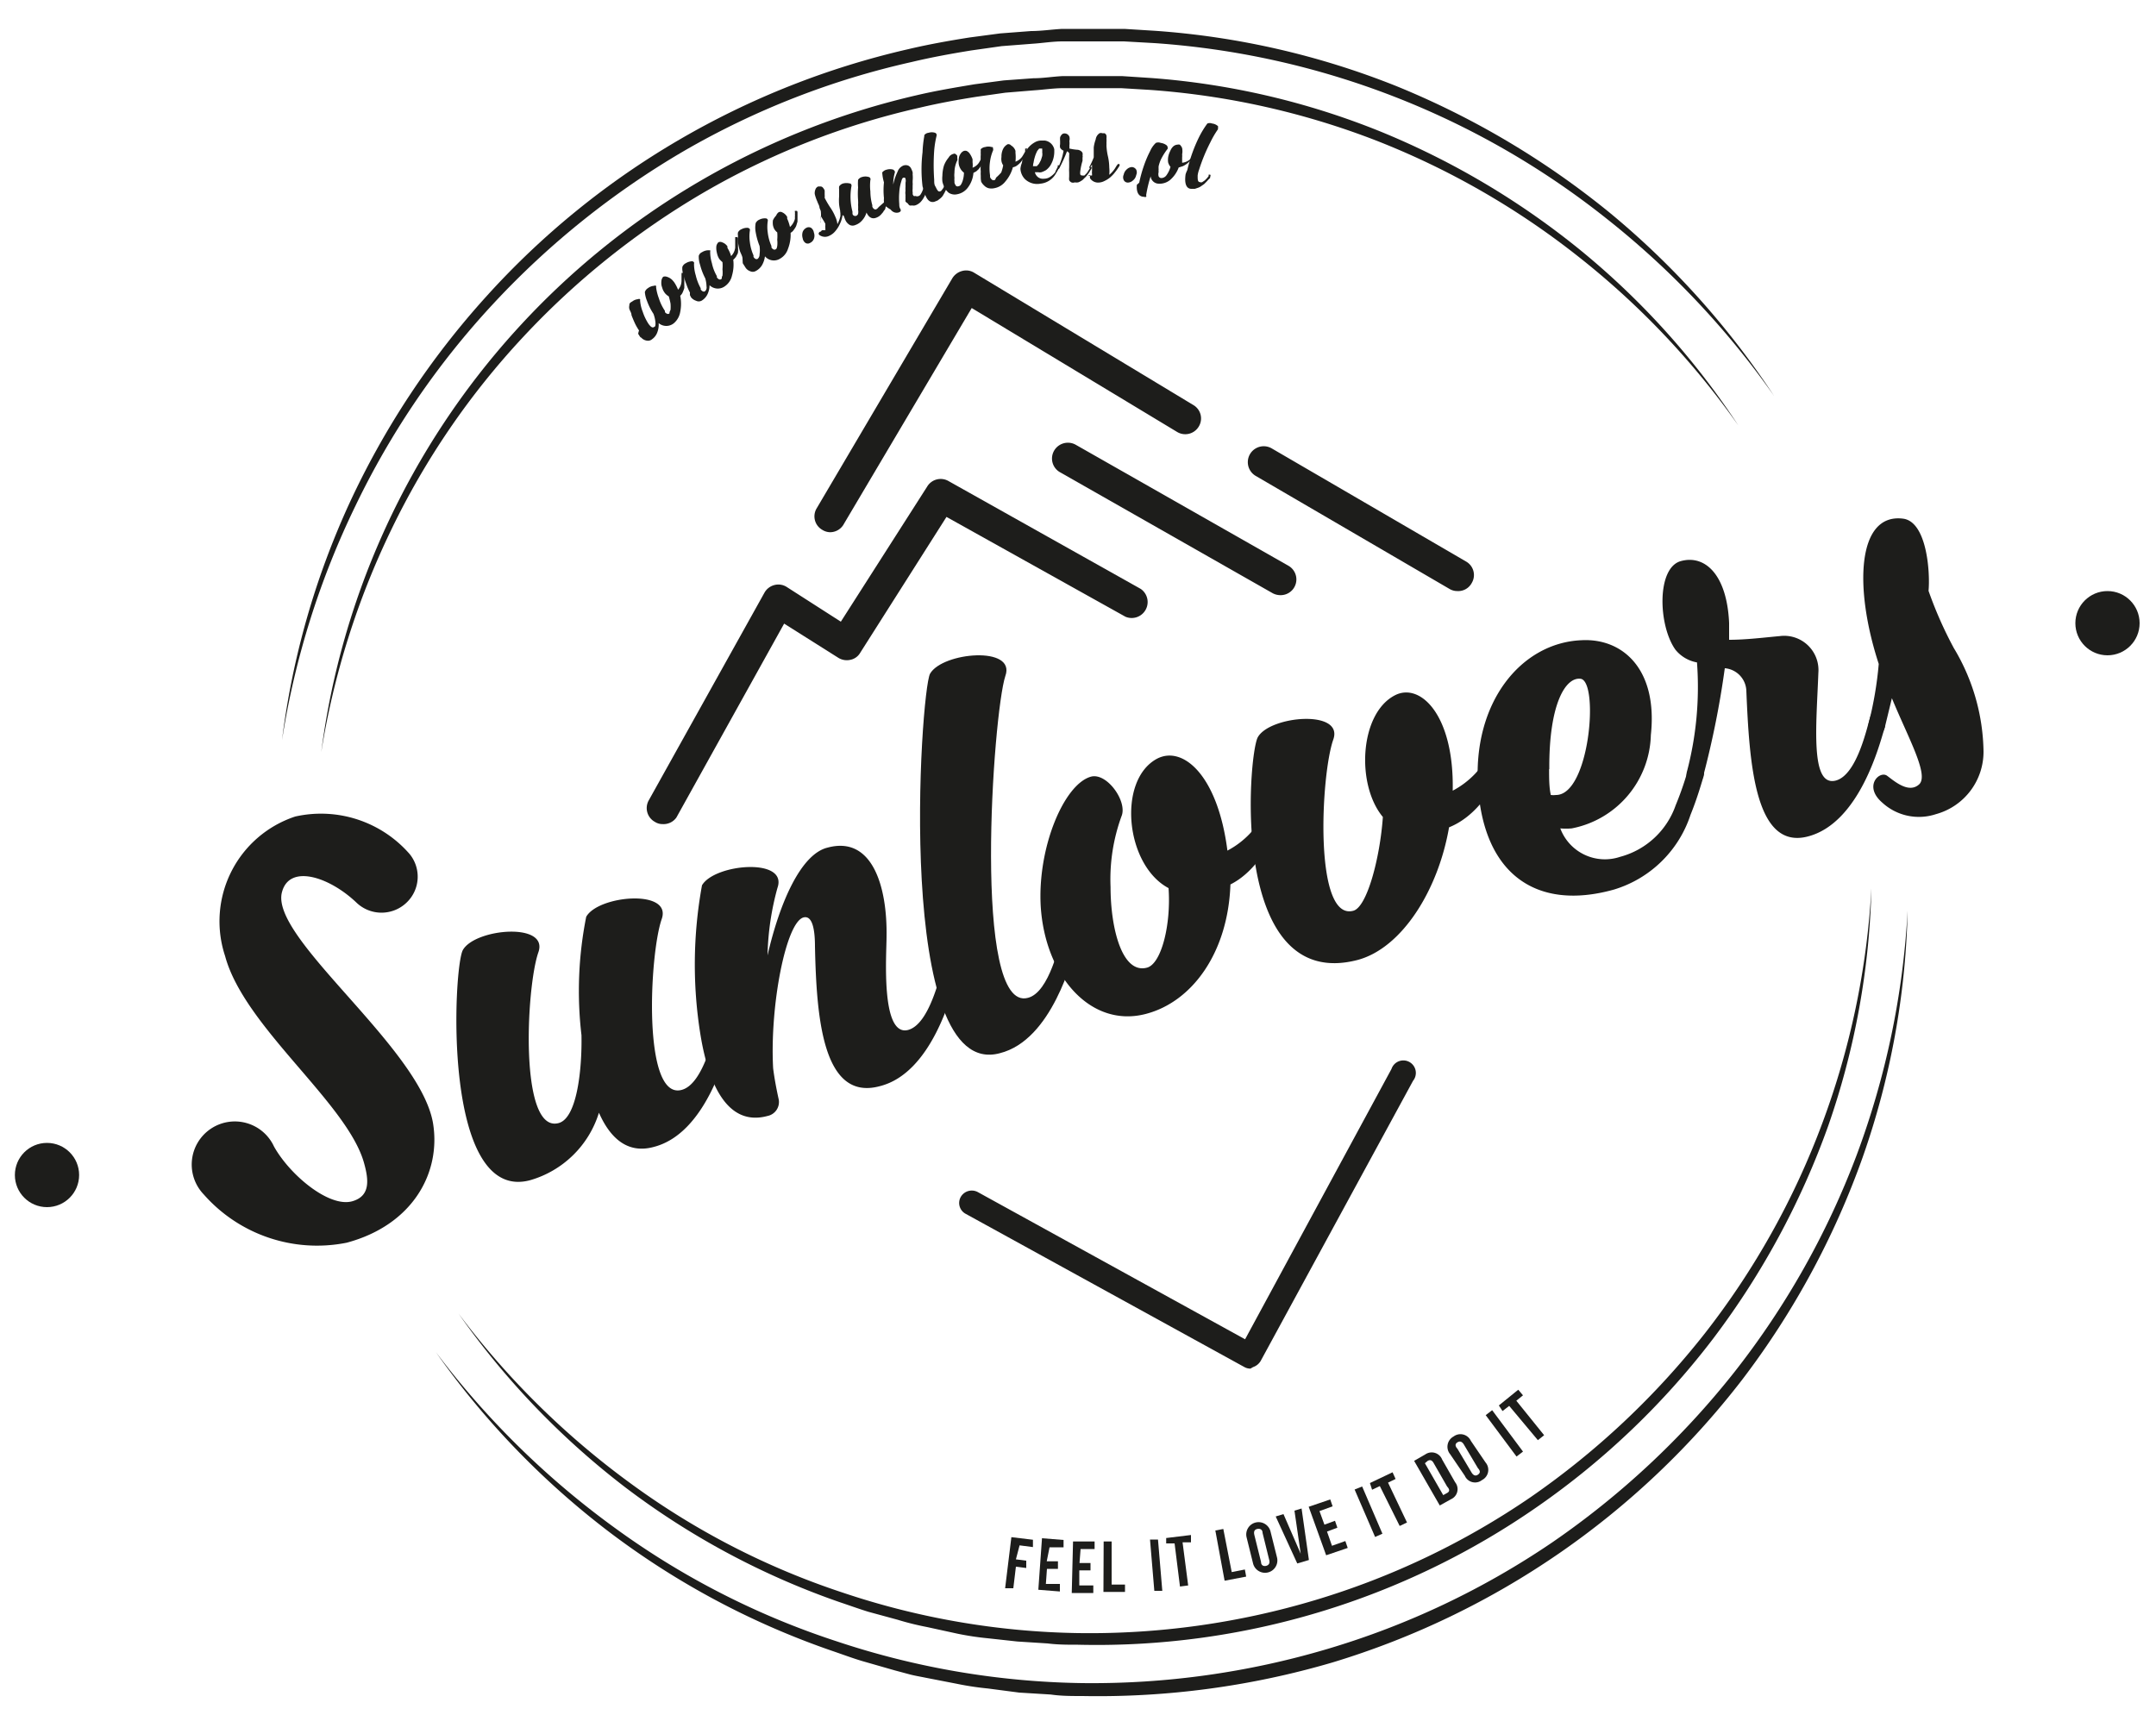 <svg id="Layer_1" data-name="Layer 1" xmlns="http://www.w3.org/2000/svg" viewBox="0 0 100 79.56"><path d="M58,63.49a.55.55,0,0,1-.28-.07L44.79,56.31a.57.57,0,0,1-.23-.78.59.59,0,0,1,.79-.23l12.4,6.83,6.79-12.54a.58.58,0,1,1,1,.55l-7.07,13a.65.65,0,0,1-.35.28Z" style="fill:#1d1d1b"/><path d="M38.51,24.69a.7.7,0,0,1-.37-.11.72.72,0,0,1-.26-1l6.29-10.67a.76.76,0,0,1,.46-.34.7.7,0,0,1,.55.08l10.17,6.14a.72.72,0,0,1,.25,1,.73.73,0,0,1-1,.25l-9.53-5.75-5.92,10A.73.73,0,0,1,38.51,24.69Z" style="fill:#1d1d1b"/><path d="M30.73,38.23a.64.64,0,0,1-.35-.1.73.73,0,0,1-.29-1l5.37-9.64a.74.74,0,0,1,.46-.35.72.72,0,0,1,.57.09L39,28.84,43,22.58a.73.73,0,0,1,1-.26l8.91,5a.74.74,0,0,1-.71,1.29l-8.3-4.63-4,6.3a.68.68,0,0,1-.46.33.75.75,0,0,1-.55-.09l-2.52-1.59-5,9A.73.73,0,0,1,30.73,38.23Z" style="fill:#1d1d1b"/><path d="M67.6,27.42a.71.71,0,0,1-.37-.1l-9-5.25A.73.73,0,1,1,59,20.81l9,5.24a.72.72,0,0,1,.26,1A.71.71,0,0,1,67.6,27.42Z" style="fill:#1d1d1b"/><path d="M59.39,27.61a.77.77,0,0,1-.36-.09l-9.86-5.61a.73.73,0,0,1-.28-1,.74.74,0,0,1,1-.28l9.86,5.61a.73.73,0,0,1-.36,1.37Z" style="fill:#1d1d1b"/><path d="M19,39.62a1.66,1.66,0,0,1-.14,2.25,1.68,1.68,0,0,1-2.33,0c-1.25-1.19-3.1-1.8-3.45-.49-.59,2.12,6.37,7.18,7,10.7.39,2.29-.91,4.74-4,5.57a7,7,0,0,1-6.63-2.24,2,2,0,1,1,3.26-2.22c.73,1.31,2.54,2.83,3.62,2.54.86-.24.77-1,.56-1.76-.76-2.79-5.56-6.31-6.45-9.62a5.12,5.12,0,0,1,3.25-6.47A5.45,5.45,0,0,1,19,39.62Z" style="fill:#1d1d1b"/><path d="M33.89,48.21c-.21.63-1.12,4.38-3.58,5-1.19.32-2-.39-2.53-1.59a4.7,4.7,0,0,1-3.19,3.13c-4.1,1.1-3.57-9.9-3.12-10.68.57-1,4-1.3,3.5.11-.57,1.64-.89,8.41.94,7.92.86-.23,1.09-2.52,1.06-4.08a17.55,17.55,0,0,1,.22-5.49c.56-1,4-1.3,3.5.11-.57,1.64-.9,8.42.93,7.92,1-.27,1.47-2.54,1.64-3S34.09,47.6,33.89,48.21Z" style="fill:#1d1d1b"/><path d="M44.36,45.39c-.2.63-1.11,4.39-3.56,5-2.65.71-2.93-3.22-3-6.48,0-.72-.1-1.46-.53-1.35-.82.22-1.57,4.12-1.41,7,.06.48.16,1,.26,1.45a.66.66,0,0,1-.52.76c-1.84.5-2.73-1.43-3.11-3.76a20.43,20.43,0,0,1,.07-6.94c.58-1,4-1.3,3.5.12a12.69,12.69,0,0,0-.46,3.13c.57-2.48,1.56-4.71,2.79-5,2.08-.56,2.77,1.83,2.73,4.14,0,.82-.28,4.65,1,4.32,1-.27,1.47-2.54,1.64-3S44.56,44.78,44.36,45.39Z" style="fill:#1d1d1b"/><path d="M47.68,46.29c1-.26,1.46-2.54,1.61-3s.86,0,.65.57-1.13,4.39-3.57,5c-4.89,1.31-3.68-16.83-3.23-17.61.58-1,4-1.3,3.49.11C46.06,33.08,45.08,47,47.68,46.29Z" style="fill:#1d1d1b"/><path d="M60.07,36.19c-.18.56-1,3.84-3,4.84-.11,3.15-1.76,5.43-3.9,6-2.56.69-4.7-1.73-4.9-5-.15-2.72,1.08-5.65,2.33-6,.74-.2,1.7,1.15,1.42,1.83a8.54,8.54,0,0,0-.51,3.29c0,1.9.53,4.05,1.69,3.74.67-.18,1.12-2,1-3.69-2-1.06-2.39-5-.54-6,1.19-.63,2.82.74,3.27,4.26a4,4,0,0,0,1.76-1.84,14.92,14.92,0,0,0,.72-2C59.59,35.16,60.27,35.56,60.07,36.19Z" style="fill:#1d1d1b"/><path d="M70.5,33.38c-.21.6-1,4.08-3.29,5-.5,2.9-2.17,5.59-4.23,6.15C57,46.1,57.89,35,58.34,34.2c.56-1,4-1.3,3.5.11-.58,1.64-.91,8.44.93,7.94.64-.17,1.24-2.47,1.37-4.35-1.25-1.5-1.08-4.79.55-5.64,1.17-.62,2.76.89,2.69,4.42a4,4,0,0,0,1.76-1.84,12.92,12.92,0,0,0,.71-2C70,32.36,70.7,32.75,70.5,33.38Z" style="fill:#1d1d1b"/><path d="M79,36.07c-.08.25-.27.94-.59,1.73a5.37,5.37,0,0,1-3.56,3.47c-3.59,1-6-.72-6.29-4.7s2-6.76,4.8-6.87c1.9-.1,3.54,1.34,3.21,4.4a4.53,4.53,0,0,1-3.67,4.33,3.12,3.12,0,0,1-.53,0,2.21,2.21,0,0,0,2.77,1.32,3.75,3.75,0,0,0,2.58-2.39,14.89,14.89,0,0,0,.63-1.86C78.53,35.06,79.21,35.46,79,36.07Zm-7.15-.39c0,.43,0,.84.08,1.2a1,1,0,0,0,.24,0c1.56,0,2-5.24,1.15-5.39C72.61,31.39,71.84,32.67,71.86,35.68Z" style="fill:#1d1d1b"/><path d="M87.4,33.81c-.2.63-1.13,4.39-3.57,5S81.14,35.39,81,32.07A1.09,1.09,0,0,0,80,31a41.9,41.9,0,0,1-1,5c-.23.85-.9.35-.76-.19a15.39,15.39,0,0,0,.47-5.08,1.66,1.66,0,0,1-1-.59c-.8-1.12-.88-3.8.25-4.11s2.14.64,2.24,2.87c0,.2,0,.47,0,.78.8,0,1.66-.11,2.34-.17a1.59,1.59,0,0,1,1.8,1.7c-.09,2.42-.39,5.31.81,5,1-.27,1.46-2.54,1.61-3S87.61,33.2,87.4,33.81Z" style="fill:#1d1d1b"/><path d="M89.79,37.77a2.51,2.51,0,0,1-2.48-.53c-.9-.77-.13-1.51.22-1.25s1,.83,1.48.4-.51-2.17-1.26-4l-.32,1.32c-.23.85-.88.34-.75-.19a17,17,0,0,0,.46-2.72c-1.16-3.55-1-7,1.12-6.74,1.11.13,1.27,2.48,1.19,3.35h0a18.58,18.58,0,0,0,1.17,2.65A9.55,9.55,0,0,1,92,34.85,3,3,0,0,1,89.79,37.77Z" style="fill:#1d1d1b"/><path d="M29.64,15.33a2.43,2.43,0,0,1-.2-.35q-.09-.2-.15-.36c0-.11-.08-.21-.1-.29a.35.35,0,0,1,0-.16c0-.06,0-.12.13-.18l0,0a.5.5,0,0,1,.27-.11.11.11,0,0,1,.1,0s0,0,0,.07a1.76,1.76,0,0,0,.12.51,2.41,2.41,0,0,0,.28.58l.05.06q.12.14.21.06c.05,0,.06-.11.05-.22a1.59,1.59,0,0,0-.09-.38,2.8,2.8,0,0,1-.3-.6,1.36,1.36,0,0,1-.1-.41.32.32,0,0,1,.14-.18l0,0a.53.53,0,0,1,.28-.11.11.11,0,0,1,.1,0,.11.11,0,0,1,0,.06,2.26,2.26,0,0,0,.13.52,2.23,2.23,0,0,0,.28.58l0,.06q.12.13.21.06s0-.08.05-.16a1.69,1.69,0,0,0,0-.3,3.18,3.18,0,0,0-.08-.33.7.7,0,0,1-.17-.14s0,0,0,0a.86.86,0,0,1-.1-.16,1.87,1.87,0,0,1-.07-.22.81.81,0,0,1,0-.22.34.34,0,0,1,.08-.17l0,0a.25.25,0,0,1,.17,0,.58.58,0,0,1,.27.17l.06.07a1.71,1.71,0,0,1,.19.36.62.62,0,0,0,.16-.41v-.22s0-.06,0-.09a.15.15,0,0,0,0-.06s0,0,.05,0a.08.08,0,0,1,.08,0s0,0,0,.05v.09a.92.92,0,0,1,0,.16v.19q0,.12,0,.21a1.46,1.46,0,0,1-.07.19.43.43,0,0,1-.12.17,1.9,1.9,0,0,1,0,.75.88.88,0,0,1-.29.52.55.55,0,0,1-.71,0,1,1,0,0,1-.06.42.67.67,0,0,1-.25.33.29.29,0,0,1-.25.06.43.43,0,0,1-.25-.14c-.05,0-.09-.11-.14-.17A.76.76,0,0,1,29.64,15.33Z" style="fill:#1d1d1b"/><path d="M32,13.57a2.43,2.43,0,0,1-.16-.37,3.16,3.16,0,0,1-.12-.37,1.33,1.33,0,0,1-.07-.29.69.69,0,0,1,0-.16.32.32,0,0,1,.16-.17l0,0a.6.6,0,0,1,.29-.09.13.13,0,0,1,.09.05.14.14,0,0,1,0,.07,1.82,1.82,0,0,0,.08.53,2.28,2.28,0,0,0,.23.6l0,.06c.07.09.14.12.2.08a.23.23,0,0,0,.07-.22,1.42,1.42,0,0,0-.06-.38,2.94,2.94,0,0,1-.24-.63,1.16,1.16,0,0,1-.06-.41.26.26,0,0,1,.15-.17l0,0a.57.57,0,0,1,.28-.09s.08,0,.1,0a.14.14,0,0,1,0,.07,1.82,1.82,0,0,0,.08.53,2,2,0,0,0,.23.6l0,.06c.07.09.14.12.2.08s0-.07.06-.16a1.5,1.5,0,0,0,0-.3,1.88,1.88,0,0,0,0-.33,1.06,1.06,0,0,1-.15-.15l0,0a.89.89,0,0,1-.08-.17,1.74,1.74,0,0,1-.05-.22.78.78,0,0,1,0-.22.35.35,0,0,1,.09-.16l0,0a.2.2,0,0,1,.17,0,.48.48,0,0,1,.25.19l0,.07a1.49,1.49,0,0,1,.17.38.66.66,0,0,0,.19-.39s0-.08,0-.12V11s0,0,.05,0,.06,0,.08.06a.43.43,0,0,1,0,0v.09c0,.06,0,.11,0,.16s0,.1,0,.18a1.08,1.08,0,0,1,0,.21c0,.06-.05.12-.08.19a.73.73,0,0,1-.14.16,1.83,1.83,0,0,1-.06.74.81.81,0,0,1-.33.49.55.55,0,0,1-.71-.05,1,1,0,0,1-.09.41.7.7,0,0,1-.28.31.28.28,0,0,1-.26,0,.48.48,0,0,1-.23-.16L32,13.69Z" style="fill:#1d1d1b"/><path d="M34.44,12c0-.12-.09-.25-.13-.38s-.06-.26-.08-.37a2.19,2.19,0,0,1,0-.31.41.41,0,0,1,0-.16.32.32,0,0,1,.17-.15l0,0a.54.54,0,0,1,.29-.06.15.15,0,0,1,.09.06.15.15,0,0,1,0,.07,1.82,1.82,0,0,0,0,.53,2.15,2.15,0,0,0,.17.62.43.43,0,0,0,0,.07c.06.09.12.12.19.09a.26.26,0,0,0,.09-.21,1.38,1.38,0,0,0,0-.39,3.17,3.17,0,0,1-.18-.64,1.13,1.13,0,0,1,0-.42.33.33,0,0,1,.17-.16h0a.54.54,0,0,1,.29-.06.1.1,0,0,1,.1.13,1.82,1.82,0,0,0,0,.53,2.15,2.15,0,0,0,.17.62.43.43,0,0,1,0,.07c.06.09.13.12.19.09s.06-.07.08-.16a1.28,1.28,0,0,0,0-.29,1.88,1.88,0,0,0,0-.34.56.56,0,0,1-.14-.16l0,0a.64.64,0,0,1-.06-.18.83.83,0,0,1,0-.22A.78.78,0,0,1,36,10a.35.35,0,0,1,.11-.15.05.05,0,0,1,0,0,.17.17,0,0,1,.17,0,.5.5,0,0,1,.23.21.56.56,0,0,1,0,.08,2,2,0,0,1,.13.39.75.75,0,0,0,.23-.38s0-.07,0-.11a.45.45,0,0,0,0-.11.28.28,0,0,0,0-.09.15.15,0,0,1,0-.06s0,0,.05,0,.06,0,.07.07a.07.07,0,0,1,0,0v.09c0,.05,0,.11,0,.15s0,.11,0,.19l-.06.2a.87.87,0,0,1-.11.18.4.4,0,0,1-.15.14,1.8,1.8,0,0,1-.12.74.8.8,0,0,1-.37.46.54.54,0,0,1-.7-.11,1.11,1.11,0,0,1-.13.4.73.73,0,0,1-.31.29.28.28,0,0,1-.25,0,.42.42,0,0,1-.22-.18l-.12-.19Z" style="fill:#1d1d1b"/><path d="M37.23,11.05a.49.49,0,0,1,0-.29.35.35,0,0,1,.17-.19.22.22,0,0,1,.22,0,.33.33,0,0,1,.13.22.42.42,0,0,1,0,.29.34.34,0,0,1-.18.19.2.2,0,0,1-.21,0A.32.32,0,0,1,37.23,11.05Z" style="fill:#1d1d1b"/><path d="M38.08,10.74a.09.09,0,0,1,.06-.06h.06l0,0,0,0,0,0h.08a.05.05,0,0,0,0,0,.07.07,0,0,0,0-.05.23.23,0,0,0,0-.07.59.59,0,0,1,0-.08.93.93,0,0,0,0-.1l-.06-.11-.08-.13-.07-.12a.51.51,0,0,1,0,.1,1.23,1.23,0,0,1,0,.13.1.1,0,0,1,0,.08h0s0,0,0,0a.13.13,0,0,1,0-.06,2.57,2.57,0,0,0,0-.48l-.06-.15c0-.1-.07-.19-.1-.29A1.81,1.81,0,0,1,37.79,9a.45.45,0,0,1,.06-.27.25.25,0,0,1,.1-.08l.11,0a.15.15,0,0,1,.12.07.35.35,0,0,1,.07.12l0,0c0,.07,0,.13,0,.18a1,1,0,0,1,0,.16h0a4.51,4.51,0,0,0,.25.43,2.34,2.34,0,0,1,.25.46,1,1,0,0,1,.09.33,1.39,1.39,0,0,0,.14-.38s0-.08,0-.14l0-.1a0,0,0,0,1,.06,0,.07.07,0,0,1,.06.07,0,0,0,0,1,0,0,1.93,1.93,0,0,1-.09.41,2.56,2.56,0,0,1-.11.24,1.44,1.44,0,0,1-.18.25.75.75,0,0,1-.24.18h0a.44.44,0,0,1-.43,0,.15.15,0,0,1-.08-.08A.11.11,0,0,1,38.08,10.74Z" style="fill:#1d1d1b"/><path d="M39,9.89a2.57,2.57,0,0,1-.08-.4,2.53,2.53,0,0,1,0-.38c0-.12,0-.22,0-.31a.88.88,0,0,1,0-.15.33.33,0,0,1,.19-.14h0a.64.64,0,0,1,.3,0s.07,0,.08.07a.09.09,0,0,1,0,.07,2.73,2.73,0,0,0,.05,1.17l0,.08c0,.1.11.14.18.11a.15.15,0,0,0,.08-.09.48.48,0,0,0,0-.19,1.55,1.55,0,0,0,0-.22,1.7,1.7,0,0,0,0-.22,4,4,0,0,1,0-.6,2,2,0,0,1,0-.35.32.32,0,0,1,.19-.13l0,0a.52.52,0,0,1,.3,0,.1.1,0,0,1,.08.07.08.08,0,0,1,0,.07,2.3,2.3,0,0,0,0,.53,2.37,2.37,0,0,0,.09.64l0,.07q.07.15.18.12a.33.33,0,0,0,.11-.1L41,9.39c0-.05,0-.11,0-.17l0-.11a0,0,0,0,1,.06,0,.11.11,0,0,1,.06.07.07.07,0,0,1,0,0,.42.42,0,0,1,0,.07l0,.1s0,.08,0,.13a.53.53,0,0,1-.05.15s0,.09-.07.14a.5.5,0,0,1-.1.14.57.57,0,0,1-.11.11.55.55,0,0,1-.15.08c-.18.07-.34,0-.45-.24a.92.92,0,0,1-.19.35.73.73,0,0,1-.33.23.31.31,0,0,1-.25,0,.51.51,0,0,1-.2-.21,1.8,1.8,0,0,1-.08-.21A.65.65,0,0,1,39,9.89Z" style="fill:#1d1d1b"/><path d="M41,9.48l0-.1a1.06,1.06,0,0,1,0-.19,3.42,3.42,0,0,1,0-.73A2,2,0,0,1,40.92,8a.36.36,0,0,1,.21-.13h0a.51.51,0,0,1,.3,0s.07.05.07.08a.08.08,0,0,1,0,.07,2,2,0,0,0-.07.54,2.54,2.54,0,0,1,.2-.59.48.48,0,0,1,.27-.29.33.33,0,0,1,.22,0,.29.29,0,0,1,.15.16.94.94,0,0,1,.06.15.44.44,0,0,1,0,.1,1.39,1.39,0,0,1,0,.3v.08a.76.76,0,0,1,0,.14v.15a.71.71,0,0,0,0,.15.29.29,0,0,1,0,.09V9a.19.19,0,0,0,.05.09.11.11,0,0,0,.08,0A.19.19,0,0,0,42.71,9a.79.79,0,0,0,.08-.16.69.69,0,0,0,.05-.17.37.37,0,0,1,0-.1,0,0,0,0,1,.06,0,.08.08,0,0,1,.05.08v0a.32.32,0,0,0,0,.06l0,.11,0,.12-.06.15-.08.14a1.47,1.47,0,0,1-.1.13.63.63,0,0,1-.12.1.51.51,0,0,1-.15.07.33.33,0,0,1-.14,0,.23.23,0,0,1-.11,0,.24.24,0,0,1-.08-.09A.47.47,0,0,1,42,9.35a.3.3,0,0,1,0-.1.09.09,0,0,1,0-.05,1.42,1.42,0,0,1,0-.16.54.54,0,0,1,0-.19,1.28,1.28,0,0,1,0-.19c0-.05,0-.12,0-.19a.34.34,0,0,0,0-.17h0s0-.07-.08-.06-.09.09-.13.22a2,2,0,0,0-.08.47,3.25,3.25,0,0,0,0,.53c0,.08,0,.16.06.25a.11.11,0,0,1,0,.09.18.18,0,0,1-.07.05.33.33,0,0,1-.22,0,.36.36,0,0,1-.17-.13A1.13,1.13,0,0,1,41,9.48Z" style="fill:#1d1d1b"/><path d="M42.79,8.65a6.63,6.63,0,0,1,0-1.59,5.05,5.05,0,0,1,.08-.74l0-.05a.29.29,0,0,1,.2-.11h0a.49.49,0,0,1,.3,0,.12.12,0,0,1,.07.07.17.17,0,0,1,0,.07,4.36,4.36,0,0,0-.11.68,9.49,9.49,0,0,0,0,1.36c0,.12,0,.22.05.3s.11.27.21.24a.12.12,0,0,0,.09-.06,1,1,0,0,0,.08-.11,1.12,1.12,0,0,0,.05-.13s0-.08,0-.13l0-.07a.05.05,0,0,1,.07,0,.08.08,0,0,1,0,.08.09.09,0,0,1,0,.05l0,.06,0,.1,0,.13-.07.14-.08.14a.65.65,0,0,1-.11.12l-.13.1-.15.06c-.23.06-.39-.12-.49-.53Z" style="fill:#1d1d1b"/><path d="M43.79,8.66a1.13,1.13,0,0,1-.08-.24,1.23,1.23,0,0,1,0-.27,1.77,1.77,0,0,1,.07-.46A1.23,1.23,0,0,1,44,7.31a.34.34,0,0,1,.22-.17.09.09,0,0,1,.09,0,.26.26,0,0,1,.09.09,1.17,1.17,0,0,1,0,.11.16.16,0,0,1,0,.1,1.33,1.33,0,0,0-.13.57,1,1,0,0,0,0,.24.68.68,0,0,0,0,.15s0,.05,0,.08a.42.42,0,0,0,.08.15.13.13,0,0,0,.13,0c.06,0,.11-.08.16-.21a1.3,1.3,0,0,0,.07-.41.57.57,0,0,1-.16-.18.66.66,0,0,1-.08-.21v0a1,1,0,0,1,0-.25.45.45,0,0,1,.08-.23A.33.33,0,0,1,44.71,7l0,0a.25.25,0,0,1,.12,0,.36.36,0,0,1,.15.13,1,1,0,0,1,.13.26l0,.14a1,1,0,0,1,0,.25.61.61,0,0,0,.33-.29l.07-.13a1.21,1.21,0,0,0,.05-.14l0-.08a0,0,0,0,1,.07,0s0,0,0,.08a.11.11,0,0,0,0,0,.32.32,0,0,0,0,.06.36.36,0,0,0,0,.09l0,.11-.07.12a.66.66,0,0,1-.08.13l-.09.12-.11.1-.13.07a1.29,1.29,0,0,1-.25.67.79.79,0,0,1-.5.32.51.51,0,0,1-.4-.07A.79.79,0,0,1,43.79,8.66Z" style="fill:#1d1d1b"/><path d="M45.49,8.23s0-.05,0-.08a1.23,1.23,0,0,1,0-.19,1.41,1.41,0,0,1,0-.29l0-.26a1.2,1.2,0,0,1,0-.23,1.46,1.46,0,0,1,0-.17.41.41,0,0,1,0-.09.35.35,0,0,1,.21-.1h0a.51.51,0,0,1,.29,0c.05,0,.07,0,.07.08a.11.11,0,0,1,0,.08,1.94,1.94,0,0,0-.14.51,2.16,2.16,0,0,0,0,.64s0,.06,0,.08.08.16.16.15.07,0,.12-.12A2.38,2.38,0,0,0,46.44,8a2,2,0,0,0,.09-.33.52.52,0,0,1-.08-.2.06.06,0,0,0,0,0,.61.61,0,0,1,0-.19A.79.79,0,0,1,46.49,7a.57.57,0,0,1,.1-.19.53.53,0,0,1,.15-.12h0a.17.17,0,0,1,.16.06A.44.44,0,0,1,47.1,7s0,.06,0,.09a1.93,1.93,0,0,1,0,.41.64.64,0,0,0,.34-.28l.06-.1.05-.09a.36.36,0,0,1,0-.09l0-.05s0,0,.07,0,0,0,0,.09a.06.06,0,0,1,0,0l0,.09-.07.14-.09.16-.13.17a1.14,1.14,0,0,1-.16.14.46.46,0,0,1-.19.08,1.68,1.68,0,0,1-.35.66.83.83,0,0,1-.51.31.6.6,0,0,1-.27,0,.45.45,0,0,1-.2-.12.62.62,0,0,1-.14-.18A1,1,0,0,1,45.49,8.23Z" style="fill:#1d1d1b"/><path d="M47.4,7.55A1.42,1.42,0,0,1,47.59,7,1.08,1.08,0,0,1,48,6.6a.6.6,0,0,1,.28-.08h.18a.52.52,0,0,1,.44.41s0,.06,0,.09a1.23,1.23,0,0,1-.19.67.91.91,0,0,1-.19.2,1.07,1.07,0,0,1-.22.1.35.35,0,0,1-.14,0H48a.41.41,0,0,0,.16.24.39.39,0,0,0,.27.06.5.5,0,0,0,.27-.08A1,1,0,0,0,48.94,8,.75.75,0,0,1,49,7.86l.06-.12,0-.07s0,0,.07,0a.1.1,0,0,1,0,.09s0,0,0,0a1.77,1.77,0,0,1-.15.28.92.92,0,0,1-.72.48.82.82,0,0,1-.73-.22.75.75,0,0,1-.2-.47A1,1,0,0,1,47.4,7.55Zm.51.16H48l.09,0,.1-.11.09-.17.06-.19a.57.57,0,0,0,0-.18.45.45,0,0,0,0-.11v0s0-.06,0-.06h-.07l-.07,0L48.11,7l-.06.13a1.89,1.89,0,0,0-.06.18,1.55,1.55,0,0,0-.05.23C47.92,7.59,47.92,7.66,47.91,7.71Z" style="fill:#1d1d1b"/><path d="M49.05,7.83s0,0,0,0a.07.07,0,0,1,0,0,2.75,2.75,0,0,0,.28-.84.32.32,0,0,1-.16-.14.38.38,0,0,1,0-.16,0,0,0,0,0,0,0s0-.1,0-.15a1.09,1.09,0,0,1,0-.17.35.35,0,0,1,.08-.13.16.16,0,0,1,.11-.05.24.24,0,0,1,.24.15.39.39,0,0,1,0,.2.86.86,0,0,1,0,.22.66.66,0,0,1,0,.13,2.27,2.27,0,0,0,.4.06.35.35,0,0,1,.14.06.2.2,0,0,1,.07.09.23.23,0,0,1,0,.11.16.16,0,0,1,0,.1s0,.09,0,.15a2.75,2.75,0,0,0-.11.54v0c0,.09,0,.14.1.14a.26.26,0,0,0,.1,0l.1-.1a.83.83,0,0,0,.08-.12l.07-.11,0-.07s0,0,.07,0a.1.1,0,0,1,0,.09l0,0,0,0-.06.1a.9.9,0,0,1-.07.11l-.1.13a1.13,1.13,0,0,1-.11.11.45.45,0,0,1-.13.11.61.61,0,0,1-.14.07.45.45,0,0,1-.16,0,.22.22,0,0,1-.16,0,.24.24,0,0,1-.1-.1.75.75,0,0,1,0-.16s0-.08,0-.13V8a1.77,1.77,0,0,1,0-.23c0-.08,0-.16,0-.25a2,2,0,0,1,0-.24v-.1a.14.14,0,0,0,0-.07.18.18,0,0,0-.1-.09,7.11,7.11,0,0,1-.37.81l0,0h0Z" style="fill:#1d1d1b"/><path d="M50.48,8.14a.09.09,0,0,1,.08,0l0,0,0,0,0,0,0,0,0,0,0,0h.09l0,0a.56.56,0,0,0,0-.07V8.06a.37.37,0,0,1,0-.11l0-.13s0-.08,0-.14a1.15,1.15,0,0,1,0-.14l0,.09a.72.72,0,0,1-.07.11s0,0-.05.06a0,0,0,0,1,0,0l0,0a.07.07,0,0,1,0-.06,3.49,3.49,0,0,0,.2-.44s0-.11,0-.16,0-.2,0-.3a1.67,1.67,0,0,1,.09-.37A.41.41,0,0,1,51,6.18a.2.2,0,0,1,.13,0l.1,0a.17.17,0,0,1,.09.11.59.59,0,0,1,0,.14v0a1.1,1.1,0,0,1,0,.18,1.55,1.55,0,0,1,0,.15h0a2.81,2.81,0,0,0,.07.5,2.5,2.5,0,0,1,.06.51,1.67,1.67,0,0,1,0,.34,1.32,1.32,0,0,0,.26-.29l.08-.13.06-.08s0,0,.07,0a.09.09,0,0,1,0,.09v0a2.93,2.93,0,0,1-.25.35,1.7,1.7,0,0,1-.19.19,1.28,1.28,0,0,1-.26.16.64.64,0,0,1-.28.07h0a.44.44,0,0,1-.38-.2.21.21,0,0,1,0-.11A.09.09,0,0,1,50.48,8.14Z" style="fill:#1d1d1b"/><path d="M52.12,8.1a.44.44,0,0,1,.15-.25.36.36,0,0,1,.24-.1.25.25,0,0,1,.19.12.3.3,0,0,1,0,.25.41.41,0,0,1-.15.25.36.36,0,0,1-.24.1.21.21,0,0,1-.19-.12A.3.3,0,0,1,52.12,8.1Z" style="fill:#1d1d1b"/><path d="M52.84,8.47a6.34,6.34,0,0,1,.23-.82A5,5,0,0,1,53.35,7a1.13,1.13,0,0,1,.26-.37.31.31,0,0,1,.23,0h0a.56.56,0,0,1,.27.11.16.16,0,0,1,.05.1s0,0,0,.06a2.83,2.83,0,0,0-.32.51,1.76,1.76,0,0,0-.1.3,1,1,0,0,0,0,.15.48.48,0,0,0,0,.12.39.39,0,0,0,0,.2.14.14,0,0,0,.12.08.3.3,0,0,0,.25-.14,1.21,1.21,0,0,0,.18-.38.53.53,0,0,1-.11-.21.9.9,0,0,1,0-.23v0A1,1,0,0,1,54.28,7a.58.58,0,0,1,.13-.2.33.33,0,0,1,.2-.09h0a.27.27,0,0,1,.11,0,.41.41,0,0,1,.11.16.79.79,0,0,1,0,.29.71.71,0,0,1,0,.14c0,.07,0,.16,0,.25a.65.65,0,0,0,.4-.19l.08-.09.07-.08,0-.07s0-.05,0-.05,0,0,.07,0a.09.09,0,0,1,0,.09.05.05,0,0,1,0,0l-.05.07-.1.12-.12.13a.87.87,0,0,1-.15.13,1,1,0,0,1-.17.1l-.19.06a1.4,1.4,0,0,1-.4.58.77.77,0,0,1-.55.17.38.38,0,0,1-.35-.34,5.83,5.83,0,0,0-.21.88.07.07,0,0,1,0,.07.1.1,0,0,1-.09,0c-.26,0-.37-.21-.34-.56A.77.77,0,0,0,52.84,8.47Z" style="fill:#1d1d1b"/><path d="M55.07,7.89a7,7,0,0,1,.53-1.5A4.29,4.29,0,0,1,56,5.73l0,0a.3.3,0,0,1,.22,0h0a.48.48,0,0,1,.27.12.12.12,0,0,1,0,.09.09.09,0,0,1,0,.06,4.3,4.3,0,0,0-.35.6,8.08,8.08,0,0,0-.52,1.26,1.26,1.26,0,0,0-.07.28c0,.2,0,.3.11.31a.13.13,0,0,0,.1,0l.12-.08.1-.1.08-.1,0-.07s.05,0,.07,0a.08.08,0,0,1,0,.1s0,0,0,0l0,.05a.6.6,0,0,1-.08.08l-.09.1-.11.11-.13.09a.55.55,0,0,1-.15.08l-.15.05h-.16c-.24,0-.33-.25-.27-.67A1.1,1.1,0,0,1,55.07,7.89Z" style="fill:#1d1d1b"/><path d="M86.8,41.22a36.08,36.08,0,0,1-2,11,36.92,36.92,0,0,1-5.34,9.88,36.17,36.17,0,0,1-8.13,7.78A35.78,35.78,0,0,1,50,76.3c-.47,0-.94,0-1.41-.06l-1.41-.09L45.81,76a13.33,13.33,0,0,1-1.39-.21L43,75.48a13,13,0,0,1-1.37-.34l-1.36-.37c-.45-.14-.89-.3-1.34-.45a35.93,35.93,0,0,1-9.9-5.3,36.72,36.72,0,0,1-7.76-8.08,37.78,37.78,0,0,0,7.93,7.84,35.39,35.39,0,0,0,9.88,5.1A36,36,0,0,0,50,75.76a36.42,36.42,0,0,0,11-1.53,35.89,35.89,0,0,0,10-4.78,37.14,37.14,0,0,0,8.08-7.6,36.49,36.49,0,0,0,5.43-9.71A37,37,0,0,0,86.8,41.22Z" style="fill:#1d1d1b"/><path d="M88.48,42.25A37,37,0,0,1,86.39,53.7,38,38,0,0,1,80.81,64a37.8,37.8,0,0,1-19,13.12,38.61,38.61,0,0,1-11.6,1.56c-.49,0-1,0-1.47-.07l-1.47-.09-1.45-.19a13.68,13.68,0,0,1-1.45-.22l-1.44-.28c-.24-.05-.49-.09-.72-.15l-.71-.19L40,77.06c-.47-.14-.92-.31-1.39-.47a37.1,37.1,0,0,1-10.3-5.48,37.83,37.83,0,0,1-8.09-8.38,39.11,39.11,0,0,0,8.27,8.13A36.9,36.9,0,0,0,38.8,76.14a37.65,37.65,0,0,0,11.38,1.94,38.32,38.32,0,0,0,11.41-1.59A37.48,37.48,0,0,0,72,71.55a38.69,38.69,0,0,0,8.43-7.88A37.88,37.88,0,0,0,86.11,53.6,38.3,38.3,0,0,0,88.48,42.25Z" style="fill:#1d1d1b"/><path d="M14.9,34.89A36,36,0,0,1,42.51,4.42c.89-.21,1.79-.36,2.69-.51l1.36-.18,1.37-.1c.46,0,.91-.08,1.37-.1h2.05c.23,0,.46,0,.69,0l1.37.09A35.32,35.32,0,0,1,64,6.09a36.69,36.69,0,0,1,9.37,5.57,36,36,0,0,1,7.26,8.08,37.21,37.21,0,0,0-7.44-7.85,36.63,36.63,0,0,0-9.36-5.37,36.1,36.1,0,0,0-10.5-2.35L52,4.09c-.23,0-.45,0-.68,0h-2c-.45,0-.9.07-1.35.1l-1.34.11-1.34.19c-.89.14-1.77.3-2.65.51a35.51,35.51,0,0,0-10,3.93,36.88,36.88,0,0,0-8.4,6.73,36,36,0,0,0-6.09,8.91A37.24,37.24,0,0,0,14.9,34.89Z" style="fill:#1d1d1b"/><path d="M13.08,34.34a37.37,37.37,0,0,1,3.13-11,38.16,38.16,0,0,1,6.33-9.57,37.47,37.47,0,0,1,8.9-7.25A37.87,37.87,0,0,1,42.13,2.28c.93-.22,1.88-.39,2.83-.54l1.43-.19,1.44-.11c.48,0,1-.08,1.44-.1h2.16c.24,0,.48,0,.72,0l1.44.09A37.16,37.16,0,0,1,64.78,4a38.81,38.81,0,0,1,9.86,5.85,38.2,38.2,0,0,1,7.64,8.51,39.16,39.16,0,0,0-7.83-8.27A37.83,37.83,0,0,0,53.55,2l-1.42-.08c-.23,0-.47,0-.71,0H49.29c-.47,0-.94.08-1.41.11l-1.42.11-1.41.2c-.93.15-1.86.32-2.78.54A37.38,37.38,0,0,0,31.73,7a38.71,38.71,0,0,0-8.84,7.08,37.82,37.82,0,0,0-6.4,9.38A38.48,38.48,0,0,0,13.08,34.34Z" style="fill:#1d1d1b"/><path d="M47.12,72.34l.48.06,0,.34-.48-.06-.12,1-.38,0,.29-2.37,1,.12,0,.34-.62-.08Z" style="fill:#1d1d1b"/><path d="M48.55,72.43l.52,0,0,.35-.51,0-.05.7.65,0,0,.35-1-.08.17-2.39,1,.08,0,.34-.65,0Z" style="fill:#1d1d1b"/><path d="M50.07,72.51h.51v.34h-.52l0,.7h.65v.35l-1,0,.06-2.39,1,0v.35l-.65,0Z" style="fill:#1d1d1b"/><path d="M51.19,71.51h.37l0,2h.62v.34l-1,0Z" style="fill:#1d1d1b"/><path d="M53.34,71.42l.37,0,.2,2.38-.37,0Z" style="fill:#1d1d1b"/><path d="M54.09,71.35l1.15-.14,0,.34-.39,0,.26,2-.38.05-.25-2-.39,0Z" style="fill:#1d1d1b"/><path d="M56.37,71l.37-.07.39,2,.61-.12.06.33-1,.19Z" style="fill:#1d1d1b"/><path d="M57.82,71.32a.57.57,0,1,1,1.11-.27l.3,1.2a.57.57,0,1,1-1.11.28Zm.67,1.14c0,.17.13.21.24.18s.18-.11.14-.27l-.31-1.26c0-.16-.13-.21-.25-.18s-.17.11-.13.28Z" style="fill:#1d1d1b"/><path d="M60.33,72.08l-.29-2,.33-.1.34,2.39-.54.16-1-2.18.36-.11Z" style="fill:#1d1d1b"/><path d="M61.43,70.73l.49-.18.11.32-.48.18.23.66.62-.22.11.32-1,.34-.81-2.25,1-.34.11.32-.61.22Z" style="fill:#1d1d1b"/><path d="M62.83,69.1l.35-.14.94,2.19-.34.15Z" style="fill:#1d1d1b"/><path d="M63.54,68.8l1.05-.5.14.31-.35.17.88,1.85-.34.16L64,68.94l-.36.17Z" style="fill:#1d1d1b"/><path d="M65.59,67.77l.52-.3a.52.52,0,0,1,.78.24l.6,1.05a.51.51,0,0,1-.19.79l-.52.29Zm.5.11.85,1.48.18-.1c.11-.06.14-.15,0-.3l-.62-1.08c-.08-.15-.17-.17-.28-.11Z" style="fill:#1d1d1b"/><path d="M67.26,67.46a.54.54,0,0,1,.16-.82.53.53,0,0,1,.8.2l.68,1a.53.53,0,0,1-.16.82.52.52,0,0,1-.8-.2Zm1,.86c.09.14.19.16.29.09s.13-.16,0-.3L67.89,67c-.09-.14-.19-.15-.29-.09s-.13.16,0,.3Z" style="fill:#1d1d1b"/><path d="M68.91,65.65l.3-.23,1.43,1.92-.3.23Z" style="fill:#1d1d1b"/><path d="M69.52,65.2l.9-.73.22.26-.31.25,1.29,1.6-.29.23L70,65.22l-.31.24Z" style="fill:#1d1d1b"/><circle cx="2.18" cy="54.51" r="1.49" style="fill:#1d1d1b"/><circle cx="97.75" cy="28.91" r="1.49" style="fill:#1d1d1b"/></svg>
